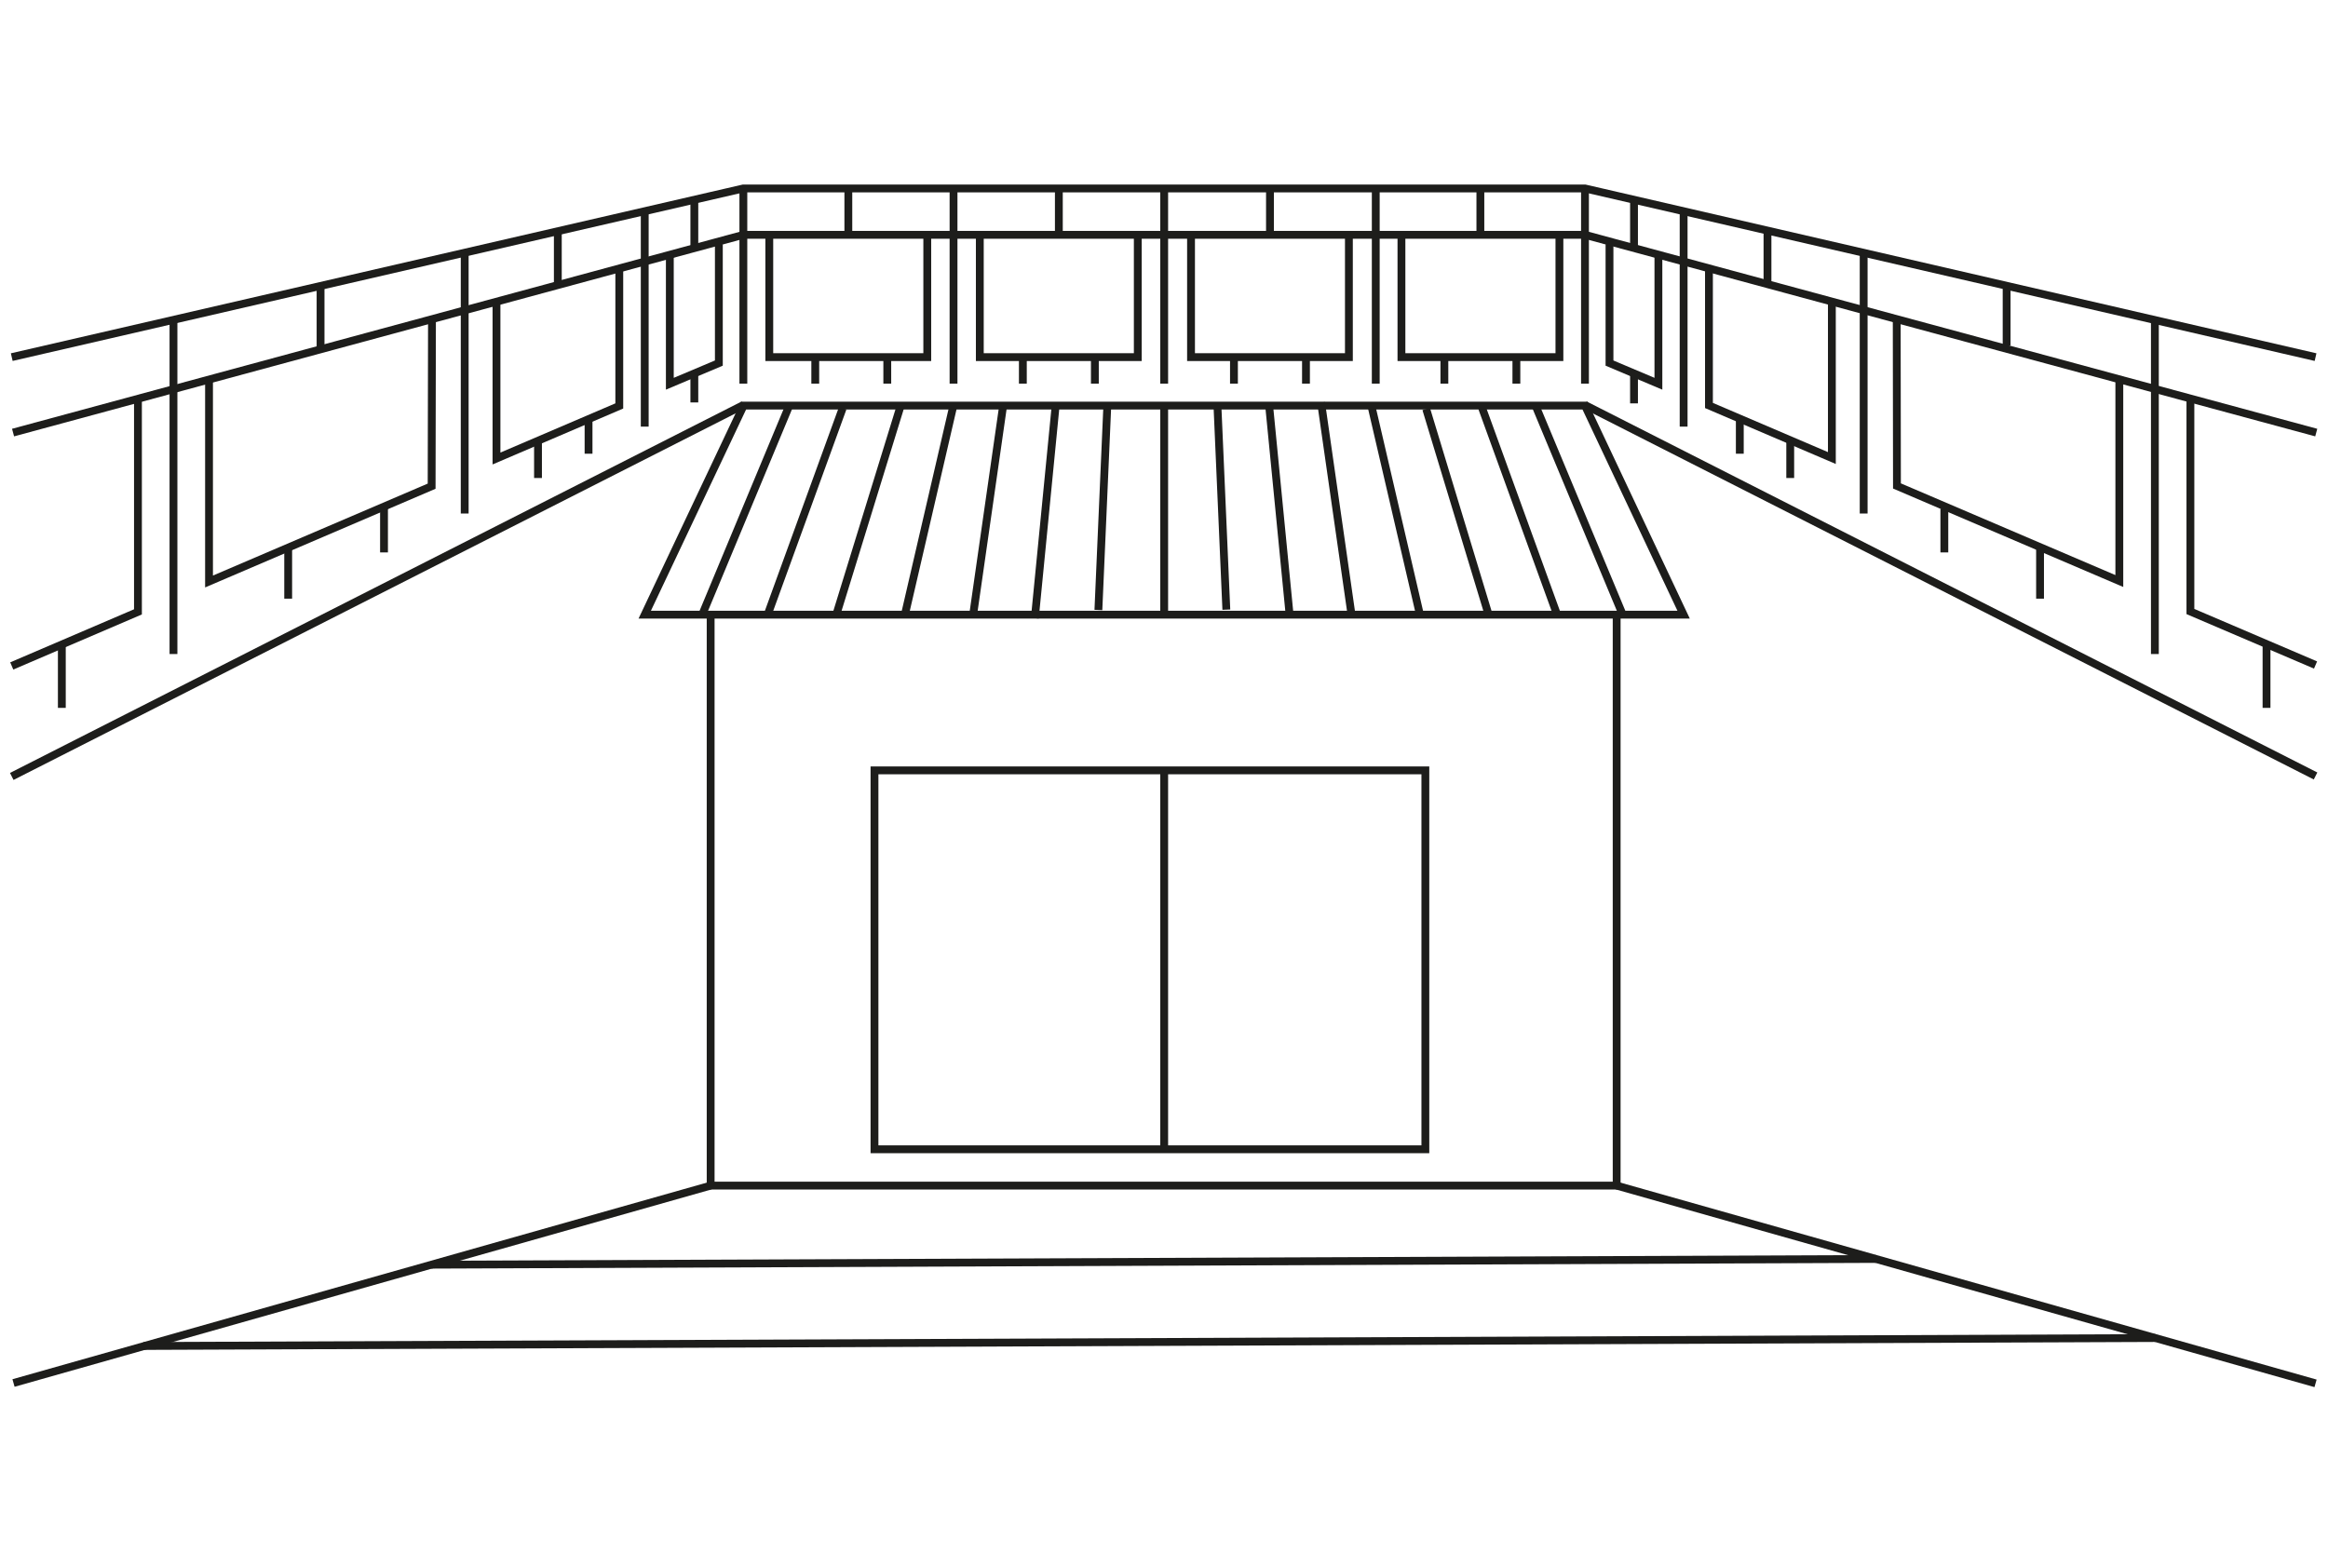 <svg width="594" height="400" viewBox="0 0 594 400" fill="none" xmlns="http://www.w3.org/2000/svg">
<path d="M429.584 156.85H164.505L189.732 103.498H404.417L429.584 156.85Z" stroke="#1D1D1B" stroke-width="2" stroke-miterlimit="10"/>
<path d="M363.688 196.58H223.129V293.27H363.688V196.58Z" stroke="#1D1D1B" stroke-width="2" stroke-miterlimit="10"/>
<path d="M181.325 156.85V302.539H412.499V156.85" stroke="#1D1D1B" stroke-width="2" stroke-miterlimit="10"/>
<path d="M189.672 48.089V97.894" stroke="#1D1D1B" stroke-width="2" stroke-miterlimit="10"/>
<path d="M3.45 352.911L181.326 302.539" stroke="#1D1D1B" stroke-width="2" stroke-miterlimit="10"/>
<path d="M189.674 103.349L3 198.13" stroke="#1D1D1B" stroke-width="2" stroke-miterlimit="10"/>
<path d="M3.333 110.384L189.674 59.922" stroke="#1D1D1B" stroke-width="2" stroke-miterlimit="10"/>
<path d="M44.264 81.621V166.894" stroke="#1D1D1B" stroke-width="2" stroke-miterlimit="10"/>
<path d="M118.57 64.781V131.038" stroke="#1D1D1B" stroke-width="2" stroke-miterlimit="10"/>
<path d="M164.505 54.498V108.863" stroke="#1D1D1B" stroke-width="2" stroke-miterlimit="10"/>
<path d="M3 169.934L35.2 156.134V102.203" stroke="#1D1D1B" stroke-width="2" stroke-miterlimit="10"/>
<path d="M53.335 97.089V148.385L110.133 124.064L110.223 80.935" stroke="#1D1D1B" stroke-width="2" stroke-miterlimit="10"/>
<path d="M126.681 76.465V117L158.013 103.588V68.715" stroke="#1D1D1B" stroke-width="2" stroke-miterlimit="10"/>
<path d="M15.776 164.45V180.635" stroke="#1D1D1B" stroke-width="2" stroke-miterlimit="10"/>
<path d="M73.533 139.741V152.766" stroke="#1D1D1B" stroke-width="2" stroke-miterlimit="10"/>
<path d="M97.983 129.28V140.964" stroke="#1D1D1B" stroke-width="2" stroke-miterlimit="10"/>
<path d="M137.274 112.499V121.977" stroke="#1D1D1B" stroke-width="2" stroke-miterlimit="10"/>
<path d="M150.172 106.955V115.778" stroke="#1D1D1B" stroke-width="2" stroke-miterlimit="10"/>
<path d="M81.793 88.595V73.365" stroke="#1D1D1B" stroke-width="2" stroke-miterlimit="10"/>
<path d="M142.331 72.053V58.79" stroke="#1D1D1B" stroke-width="2" stroke-miterlimit="10"/>
<path d="M177.164 62.829V51.07" stroke="#1D1D1B" stroke-width="2" stroke-miterlimit="10"/>
<path d="M170.91 64.874V97.925L183.419 92.649V62.277" stroke="#1D1D1B" stroke-width="2" stroke-miterlimit="10"/>
<path d="M177.164 95.063V102.693" stroke="#1D1D1B" stroke-width="2" stroke-miterlimit="10"/>
<path d="M404.417 48.089V97.894" stroke="#1D1D1B" stroke-width="2" stroke-miterlimit="10"/>
<path d="M189.672 59.922H404.417" stroke="#1D1D1B" stroke-width="2" stroke-miterlimit="10"/>
<path d="M196.288 60.31V91.129H236.597V60.31" stroke="#1D1D1B" stroke-width="2" stroke-miterlimit="10"/>
<path d="M297.047 97.894V48.089" stroke="#1D1D1B" stroke-width="2" stroke-miterlimit="10"/>
<path d="M243.298 97.894V48.089" stroke="#1D1D1B" stroke-width="2" stroke-miterlimit="10"/>
<path d="M226.394 91.427V97.894" stroke="#1D1D1B" stroke-width="2" stroke-miterlimit="10"/>
<path d="M208.019 91.129V97.895" stroke="#1D1D1B" stroke-width="2" stroke-miterlimit="10"/>
<path d="M279.36 91.427V97.894" stroke="#1D1D1B" stroke-width="2" stroke-miterlimit="10"/>
<path d="M260.985 91.427V97.894" stroke="#1D1D1B" stroke-width="2" stroke-miterlimit="10"/>
<path d="M351.03 97.894V48.089" stroke="#1D1D1B" stroke-width="2" stroke-miterlimit="10"/>
<path d="M333.227 91.129V97.895" stroke="#1D1D1B" stroke-width="2" stroke-miterlimit="10"/>
<path d="M314.85 91.039V97.894" stroke="#1D1D1B" stroke-width="2" stroke-miterlimit="10"/>
<path d="M386.912 91.129V97.895" stroke="#1D1D1B" stroke-width="2" stroke-miterlimit="10"/>
<path d="M368.54 91.129V97.895" stroke="#1D1D1B" stroke-width="2" stroke-miterlimit="10"/>
<path d="M270.171 48.06V59.893" stroke="#1D1D1B" stroke-width="2" stroke-miterlimit="10"/>
<path d="M216.458 48.179V60.042" stroke="#1D1D1B" stroke-width="2" stroke-miterlimit="10"/>
<path d="M324.039 48V59.833" stroke="#1D1D1B" stroke-width="2" stroke-miterlimit="10"/>
<path d="M377.724 48.566V59.714" stroke="#1D1D1B" stroke-width="2" stroke-miterlimit="10"/>
<path d="M110.071 322.718L478.692 321.257" stroke="#1D1D1B" stroke-width="2" stroke-miterlimit="10"/>
<path d="M36.575 343.462L549.974 341.435" stroke="#1D1D1B" stroke-width="2" stroke-miterlimit="10"/>
<path d="M297.047 196.58V293.27" stroke="#1D1D1B" stroke-width="2" stroke-miterlimit="10"/>
<path d="M297.047 103.349V156.88" stroke="#1D1D1B" stroke-width="2" stroke-miterlimit="10"/>
<path d="M215.02 104.154L195.838 156.939" stroke="#1D1D1B" stroke-width="2" stroke-miterlimit="10"/>
<path d="M282.533 103.558L280.259 155.658" stroke="#1D1D1B" stroke-width="2" stroke-miterlimit="10"/>
<path d="M269.397 103.051L264.04 157.744" stroke="#1D1D1B" stroke-width="2" stroke-miterlimit="10"/>
<path d="M256.049 102.842L248.208 157.535" stroke="#1D1D1B" stroke-width="2" stroke-miterlimit="10"/>
<path d="M243.36 103.051L230.881 156.88" stroke="#1D1D1B" stroke-width="2" stroke-miterlimit="10"/>
<path d="M229.91 103.226L213.255 157.267" stroke="#1D1D1B" stroke-width="2" stroke-miterlimit="10"/>
<path d="M250.003 60.31V91.129H290.312V60.31" stroke="#1D1D1B" stroke-width="2" stroke-miterlimit="10"/>
<path d="M303.897 60.34V91.129H344.177V60.34" stroke="#1D1D1B" stroke-width="2" stroke-miterlimit="10"/>
<path d="M357.585 60.429V91.129H397.894V60.429" stroke="#1D1D1B" stroke-width="2" stroke-miterlimit="10"/>
<path d="M590.824 353L412.499 302.539" stroke="#1D1D1B" stroke-width="2" stroke-miterlimit="10"/>
<path d="M404.417 103.349L590.823 198.011" stroke="#1D1D1B" stroke-width="2" stroke-miterlimit="10"/>
<path d="M591 110.384L404.417 59.922" stroke="#1D1D1B" stroke-width="2" stroke-miterlimit="10"/>
<path d="M590.824 91.129L404.419 48.089H189.645L3 91.129" stroke="#1D1D1B" stroke-width="2" stroke-miterlimit="10"/>
<path d="M549.828 81.621V166.894" stroke="#1D1D1B" stroke-width="2" stroke-miterlimit="10"/>
<path d="M475.522 64.781V131.038" stroke="#1D1D1B" stroke-width="2" stroke-miterlimit="10"/>
<path d="M429.585 54.498V108.863" stroke="#1D1D1B" stroke-width="2" stroke-miterlimit="10"/>
<path d="M590.823 169.696L558.892 156.045V101.692" stroke="#1D1D1B" stroke-width="2" stroke-miterlimit="10"/>
<path d="M540.755 96.578V148.266L484.017 124.004L483.957 80.935" stroke="#1D1D1B" stroke-width="2" stroke-miterlimit="10"/>
<path d="M467.41 76.465V116.881L436.048 103.468V68.715" stroke="#1D1D1B" stroke-width="2" stroke-miterlimit="10"/>
<path d="M578.315 164.361V180.635" stroke="#1D1D1B" stroke-width="2" stroke-miterlimit="10"/>
<path d="M520.528 139.622V152.766" stroke="#1D1D1B" stroke-width="2" stroke-miterlimit="10"/>
<path d="M496.108 129.787V140.964" stroke="#1D1D1B" stroke-width="2" stroke-miterlimit="10"/>
<path d="M456.786 112.35V121.978" stroke="#1D1D1B" stroke-width="2" stroke-miterlimit="10"/>
<path d="M443.919 106.836V115.778" stroke="#1D1D1B" stroke-width="2" stroke-miterlimit="10"/>
<path d="M512 88.148V72.888" stroke="#1D1D1B" stroke-width="2" stroke-miterlimit="10"/>
<path d="M450.982 71.964V58.7" stroke="#1D1D1B" stroke-width="2" stroke-miterlimit="10"/>
<path d="M416.928 62.829V51.07" stroke="#1D1D1B" stroke-width="2" stroke-miterlimit="10"/>
<path d="M423.15 65.386V97.925L410.671 92.649V62.277" stroke="#1D1D1B" stroke-width="2" stroke-miterlimit="10"/>
<path d="M416.928 95.272V102.932" stroke="#1D1D1B" stroke-width="2" stroke-miterlimit="10"/>
<path d="M201.464 103.319L179.319 156.492" stroke="#1D1D1B" stroke-width="2" stroke-miterlimit="10"/>
<path d="M378.143 104.035L397.295 156.82" stroke="#1D1D1B" stroke-width="2" stroke-miterlimit="10"/>
<path d="M310.63 103.438L312.905 155.568" stroke="#1D1D1B" stroke-width="2" stroke-miterlimit="10"/>
<path d="M323.769 102.932L329.125 157.655" stroke="#1D1D1B" stroke-width="2" stroke-miterlimit="10"/>
<path d="M337.084 102.723L344.925 157.416" stroke="#1D1D1B" stroke-width="2" stroke-miterlimit="10"/>
<path d="M349.773 102.932L362.282 156.761" stroke="#1D1D1B" stroke-width="2" stroke-miterlimit="10"/>
<path d="M363.9 104.363L379.91 157.148" stroke="#1D1D1B" stroke-width="2" stroke-miterlimit="10"/>
<path d="M391.669 103.2L413.844 156.373" stroke="#1D1D1B" stroke-width="2" stroke-miterlimit="10"/>
</svg>
